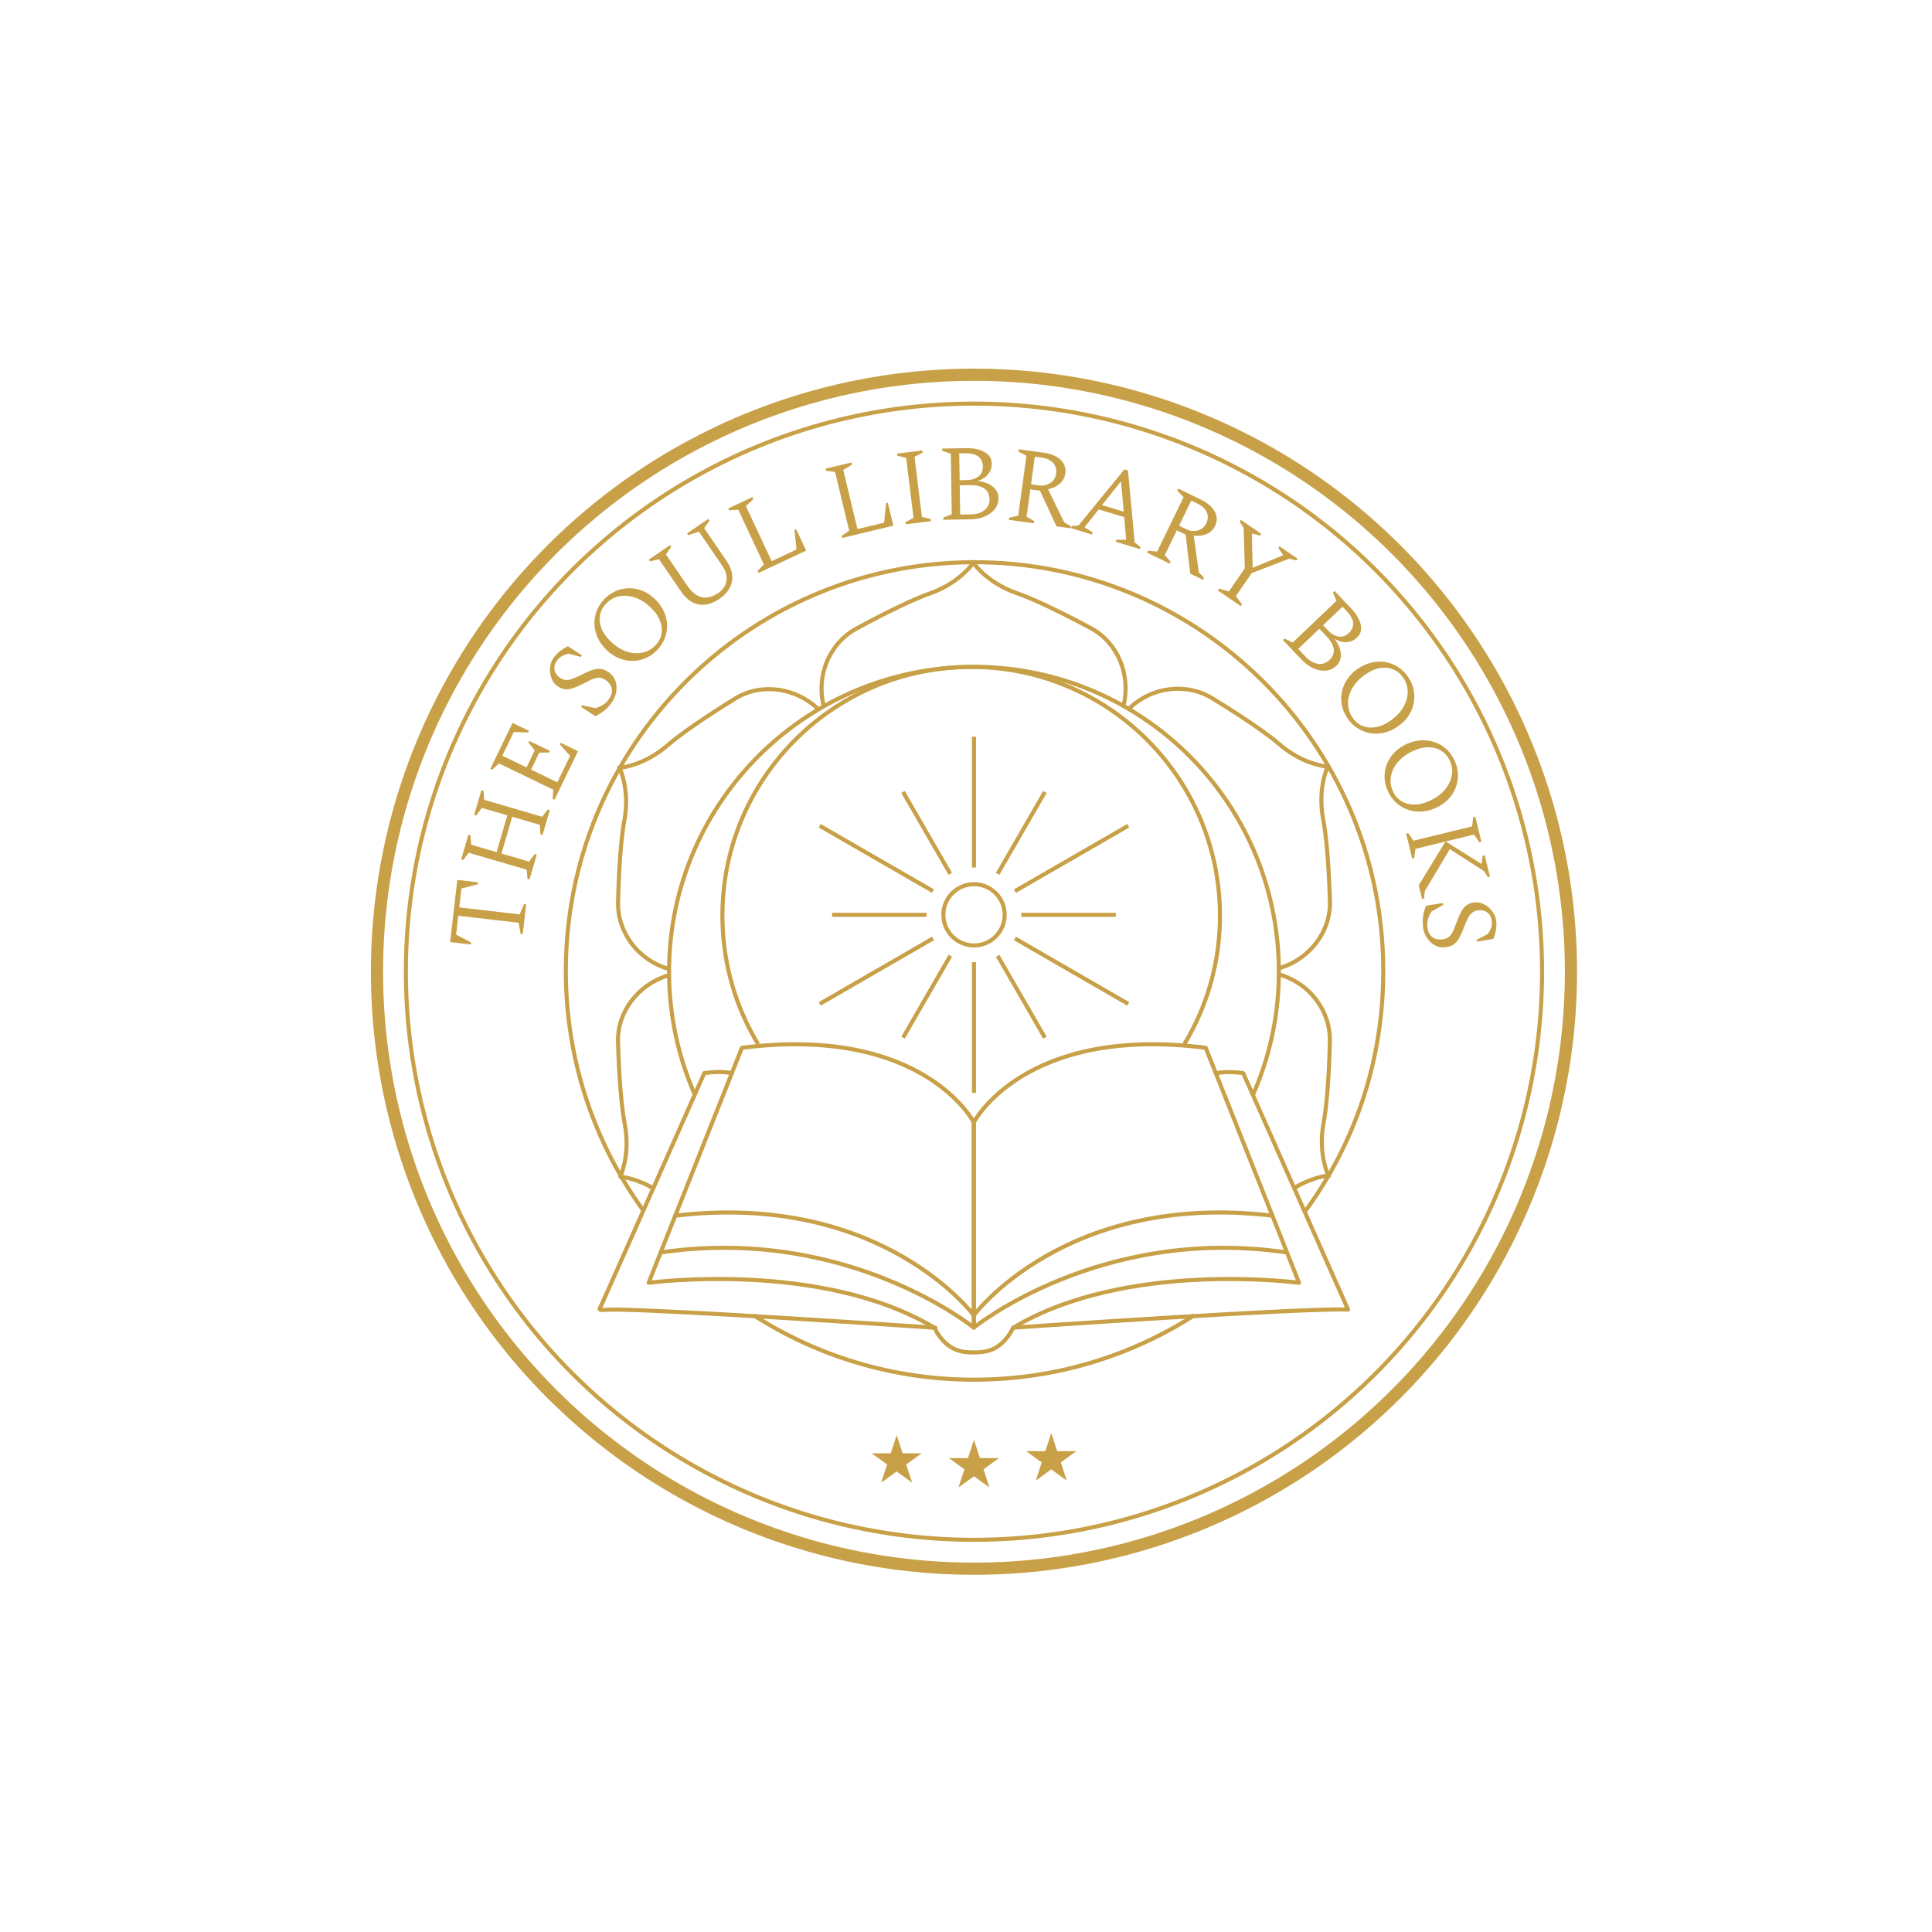 <?xml version="1.0" encoding="UTF-8"?><svg id="_073" xmlns="http://www.w3.org/2000/svg" width="167.9mm" height="167.9mm" viewBox="0 0 475.937 475.937"><circle cx="239.931" cy="239.376" r="147.064" fill="none" stroke="#c8a047" stroke-miterlimit="4" stroke-width="3"/><circle cx="239.931" cy="239.376" r="139.948" fill="none" stroke="#c8a047" stroke-miterlimit="4"/><path d="M158.347,298.015c-11.803-16.364-18.819-36.43-18.956-58.153-.374-55.61,44.394-100.988,100.004-101.362,55.61-.374,100.988,44.394,101.362,100.004.15,22.633-6.992,43.334-19.492,60.234" fill="none" stroke="#c8a047" stroke-miterlimit="4"/><path d="M294.182,324.026c-15.654,10.033-34.273,15.853-54.252,15.853s-38.598-5.82-54.252-15.853" fill="none" stroke="#c8a047" stroke-miterlimit="4"/><path d="M315.345,238.442c7.278-2.231,12.476-8.899,12.276-16.352-.062-2.256-.436-13.847-1.62-20.003-1.196-6.194.05-10.756,1.047-13.198-2.58-.337-7.216-1.52-11.977-5.621-4.611-3.963-13.834-9.671-16.563-11.329-2.518-1.52-5.471-2.306-8.537-2.268-4.424.062-8.562,1.782-11.74,4.798" fill="none" stroke="#c8a047" stroke-miterlimit="4"/><path d="M276.834,173.596c1.695-7.415-1.471-15.255-8.026-18.807-1.994-1.072-12.201-6.543-18.134-8.6-5.957-2.056-9.297-5.421-10.905-7.503-1.583,2.069-4.923,5.484-10.855,7.565-5.733,2.019-15.292,7.154-18.084,8.674-2.58,1.421-4.736,3.577-6.244,6.256-2.156,3.851-2.729,8.3-1.72,12.575" fill="none" stroke="#c8a047" stroke-miterlimit="4"/><path d="M201.42,174.531c-5.571-5.185-13.946-6.356-20.302-2.455-1.919,1.184-11.778,7.291-16.514,11.404-4.761,4.125-9.347,5.334-11.952,5.683.997,2.405,2.281,7.004,1.122,13.174-1.122,5.97-1.458,16.813-1.52,20.003-.062,2.941.735,5.895,2.306,8.537,2.256,3.801,5.82,6.518,10.033,7.777" fill="none" stroke="#c8a047" stroke-miterlimit="4"/><path d="M164.517,240.311c-7.278,2.231-12.476,8.899-12.276,16.352.062,2.256.436,13.847,1.62,20.003,1.196,6.194-.05,10.756-1.047,13.198,1.869.237,4.823.935,8.114,2.854" fill="none" stroke="#c8a047" stroke-linecap="round" stroke-linejoin="round"/><path d="M318.772,292.693c3.415-2.094,6.481-2.842,8.438-3.103-.997-2.405-2.281-7.004-1.122-13.174,1.122-5.97,1.458-16.813,1.52-20.003.062-2.941-.735-5.895-2.306-8.537-2.256-3.801-5.82-6.518-10.033-7.777" fill="none" stroke="#c8a047" stroke-miterlimit="4"/><path d="M308.664,269.699c4.225-9.559,6.518-20.165,6.369-31.295-.536-41.477-34.585-74.666-76.075-74.13-41.477.536-74.666,34.597-74.13,76.062.137,10.319,2.343,20.128,6.219,29.039" fill="none" stroke="#c8a047" stroke-miterlimit="4"/><path d="M291.74,257.236c5.721-9.46,8.948-20.576,8.787-32.441-.436-33.837-28.229-60.932-62.066-60.496-33.85.436-60.932,28.229-60.496,62.066.15,11.304,3.34,21.848,8.787,30.859" fill="none" stroke="#c8a047" stroke-miterlimit="4"/><g id="books"><path d="M249.639,327.054c27.967-16.75,70.367-11.042,70.367-11.042l-22.982-57.891c-44.718-5.696-57.131,18.346-57.131,18.346v50.588s31.07-25.275,77.146-18.52" fill="none" stroke="#c8a047" stroke-linecap="round" stroke-linejoin="round"/><path d="M239.893,324.026s22.62-30.584,73.545-24.552" fill="none" stroke="#c8a047" stroke-linecap="round" stroke-linejoin="round"/><path d="M180.27,264.402c-2.493-.71-6.767-.05-6.767-.05-.312.71-.623,1.421-.947,2.131-.835,1.894-1.683,3.789-2.518,5.683-1.209,2.729-2.418,5.446-3.627,8.176-1.421,3.203-2.842,6.406-4.262,9.609-1.421,3.203-2.954,6.655-4.424,9.983-1.471,3.328-2.742,6.194-4.125,9.297s-2.231,5.035-3.353,7.553c-.698,1.583-1.408,3.166-2.106,4.748-.087.212-.561.86-.374,1.059s1.334.062,1.595.062c1.059,0,2.131-.062,3.191-.037,2.555.062,5.097.15,7.64.262,2.542.112,6.468.299,9.709.461,3.664.187,7.328.386,10.992.598,3.826.224,7.665.449,11.491.685,3.739.224,7.478.461,11.217.698,3.39.212,6.78.436,10.157.66,2.779.187,5.546.361,8.325.548,1.907.125,3.801.249,5.708.386.773.05,1.545.1,2.318.162s0,0,.013,0c.125,0,.735,1.284.848,1.446.337.498.698.985,1.097,1.446,1.62,1.857,3.602,2.941,6.069,3.128,2.318.174,5.234.112,7.253-1.159,2.019-1.271,3.24-2.954,4.213-4.873,0,0,72.323-4.985,82.481-4.449l-25.823-58.252s-4.262-.636-6.755.075" fill="none" stroke="#c8a047" stroke-linecap="round" stroke-linejoin="round"/><path d="M230.147,327.054c-27.967-16.75-70.367-11.042-70.367-11.042l22.982-57.891c44.718-5.696,57.131,18.346,57.131,18.346v50.588s-31.07-25.275-77.146-18.52" fill="none" stroke="#c8a047" stroke-linecap="round" stroke-linejoin="round"/><path d="M239.893,324.026s-22.62-30.584-73.545-24.552" fill="none" stroke="#c8a047" stroke-linecap="round" stroke-linejoin="round"/></g><g id="title-2"><g isolation="isolate"><g isolation="isolate"><path d="M128.777,230.108l-.528-.061-.487-2.733-14.868-1.72-.538,4.647,3.708,1.955-.055.475-5.123-.593,1.772-15.316,5.123.593-.055.475-4.056,1.056-.538,4.648,14.867,1.72,1.098-2.549.528.061-.85,7.341Z" fill="#c8a047"/></g></g><g isolation="isolate"><g isolation="isolate"><path d="M130.446,216.637l-.51-.149-.176-2.24-14.289-4.178-1.355,1.792-.51-.149,1.783-6.098.51.149.154,2.316,6.277,1.835,2.649-9.058-6.277-1.836-1.377,1.869-.51-.149,1.783-6.098.51.149.176,2.239,14.289,4.178,1.355-1.791.51.149-1.783,6.098-.51-.149-.154-2.317-6.812-1.992-2.649,9.058,6.812,1.992,1.377-1.869.51.149-1.783,6.098Z" fill="#c8a047"/></g></g><g isolation="isolate"><g isolation="isolate"><path d="M136.6,197.016l-.479-.232.196-2.238-13.403-6.479-1.632,1.543-.479-.231,5.461-11.296,4.021,1.944-.197.407-3.521-.108-2.823,5.84,5.96,2.881,2.025-4.188-1.524-1.918.197-.407,5.05,2.441-.197.407-2.401.02-2.025,4.188,6.462,3.124,3.147-6.51-2.51-2.808.197-.407,4.26,2.059-5.785,11.967Z" fill="#c8a047"/></g></g><g isolation="isolate"><g isolation="isolate"><path d="M150.673,173.108c-.635.853-1.258,1.517-1.865,1.992-.608.475-1.319.918-2.134,1.327l-3.569-2.329.27-.362,3.277.719c.779-.214,1.425-.495,1.938-.843.513-.347.949-.762,1.31-1.246.667-.895.944-1.756.83-2.581-.114-.826-.583-1.546-1.408-2.16-.639-.477-1.254-.703-1.846-.68-.592.023-1.234.203-1.926.537-.692.336-1.498.735-2.418,1.198-.814.41-1.551.717-2.212.921-.661.203-1.289.26-1.885.17-.596-.09-1.213-.374-1.852-.85-.469-.35-.846-.808-1.131-1.374-.285-.566-.464-1.18-.534-1.841-.071-.661-.034-1.318.111-1.973.145-.654.414-1.244.806-1.77.477-.64.994-1.171,1.553-1.594.559-.424,1.192-.813,1.9-1.17l3.484,2.265-.27.362-3.044-.81c-.683.176-1.238.387-1.665.632s-.814.603-1.164,1.072c-.551.739-.761,1.488-.631,2.249.13.76.529,1.389,1.197,1.886.512.382,1.014.596,1.509.644s1.043-.035,1.645-.249c.602-.214,1.31-.527,2.124-.937,1.047-.545,1.963-.957,2.745-1.236.783-.278,1.512-.375,2.189-.291.678.085,1.378.397,2.103.938.611.455,1.058.998,1.339,1.628.282.63.426,1.29.431,1.979.005.69-.099,1.363-.313,2.022-.214.658-.512,1.243-.893,1.754Z" fill="#c8a047"/></g></g><g isolation="isolate"><g isolation="isolate"><path d="M161.735,160.287c-.882.873-1.857,1.52-2.924,1.94-1.068.42-2.158.616-3.274.584-1.115-.031-2.216-.287-3.305-.769-1.088-.482-2.086-1.183-2.996-2.103-.922-.932-1.616-1.941-2.08-3.027s-.706-2.188-.725-3.303c-.019-1.115.187-2.204.619-3.267.431-1.063,1.088-2.031,1.97-2.904.882-.872,1.857-1.519,2.924-1.94,1.067-.42,2.161-.618,3.283-.594,1.122.025,2.223.275,3.305.751,1.081.476,2.083,1.18,3.006,2.111.91.92,1.6,1.926,2.071,3.019.471,1.093.712,2.2.725,3.321.013,1.123-.197,2.214-.628,3.277-.432,1.063-1.089,2.031-1.97,2.904ZM161.347,159.101c.832-.822,1.357-1.753,1.575-2.792.218-1.039.13-2.111-.266-3.216-.395-1.104-1.097-2.167-2.108-3.188-1.246-1.259-2.551-2.137-3.915-2.633-1.363-.496-2.672-.634-3.926-.415-1.254.219-2.335.777-3.242,1.675-.832.822-1.365,1.757-1.603,2.802-.237,1.046-.162,2.124.227,3.235.389,1.111,1.088,2.177,2.098,3.197,1.247,1.26,2.554,2.141,3.924,2.643,1.369.503,2.688.638,3.954.406,1.267-.231,2.36-.802,3.28-1.712Z" fill="#c8a047"/></g></g><g isolation="isolate"><g isolation="isolate"><path d="M177.213,147.542c-1.068.731-2.157,1.187-3.268,1.368-1.112.18-2.193.02-3.247-.484-1.053-.503-2.035-1.419-2.947-2.75l-5.422-7.918-2.205.543-.3-.439,5.22-3.574.3.439-1.304,1.859,5.212,7.612c.831,1.214,1.676,2.047,2.534,2.501.859.454,1.718.612,2.579.473.861-.138,1.723-.503,2.586-1.094.687-.471,1.22-1.049,1.597-1.738.377-.688.527-1.456.451-2.306-.077-.849-.451-1.764-1.122-2.744l-5.707-8.336-2.614.888-.3-.439,5.198-3.559.301.439-1.298,1.822,5.437,7.941c.911,1.33,1.407,2.58,1.488,3.749.081,1.169-.16,2.236-.724,3.202-.563.966-1.379,1.813-2.446,2.544Z" fill="#c8a047"/></g></g><g isolation="isolate"><g isolation="isolate"><path d="M186.848,141.139l-.226-.482,1.563-1.613-6.315-13.481-2.24.169-.226-.482,5.946-2.785.226.482-1.828,1.737,6.349,13.553,6.114-2.864-.484-4.793.409-.192,2.458,5.248-11.748,5.503Z" fill="#c8a047"/></g></g><g isolation="isolate"><g isolation="isolate"><path d="M207.461,132.52l-.124-.517,1.856-1.266-3.475-14.476-2.228-.285-.124-.517,6.385-1.533.124.517-2.14,1.334,3.494,14.553,6.566-1.576.489-4.793.44-.106,1.353,5.635-12.614,3.029Z" fill="#c8a047"/></g></g><g isolation="isolate"><g isolation="isolate"><path d="M223.119,129.156l-.065-.528,1.987-1.047-1.814-14.776-2.182-.536-.065-.528,6.227-.764.065.528-1.987,1.047,1.814,14.776,2.182.535.065.528-6.227.764Z" fill="#c8a047"/></g></g><g isolation="isolate"><g isolation="isolate"><path d="M232.382,128.039l-.008-.532,2.087-.831-.234-14.884-2.112-.764-.008-.532,5.927-.093c1.17-.019,2.226.111,3.17.389.943.278,1.695.701,2.253,1.267.558.568.845,1.294.858,2.18.015.922-.278,1.772-.877,2.553-.599.78-1.473,1.339-2.619,1.677,1.598.205,2.851.673,3.757,1.403.906.73,1.369,1.68,1.387,2.849.015.975-.272,1.852-.863,2.632-.591.78-1.409,1.401-2.457,1.86-1.047.46-2.245.7-3.591.721l-6.672.105ZM237.788,111.657l-1.489.023.104,6.618,1.648-.026c1.258-.02,2.255-.319,2.991-.898.735-.579,1.095-1.382,1.079-2.41-.018-1.116-.395-1.952-1.13-2.508-.736-.555-1.803-.822-3.203-.8ZM238.921,119.508l-2.499.039.113,7.203,2.685-.042c1.4-.022,2.511-.376,3.333-1.063.822-.686,1.225-1.561,1.208-2.624-.019-1.24-.455-2.142-1.306-2.704-.851-.562-2.03-.832-3.536-.809Z" fill="#c8a047"/></g></g><g isolation="isolate"><g isolation="isolate"><path d="M248.547,128.065l.072-.527,2.215-.502,2.021-14.749-1.999-1.079.072-.527,6.137.841c1.844.252,3.244.834,4.202,1.743.957.909,1.345,2.031,1.162,3.365-.14,1.019-.596,1.864-1.367,2.537-.772.672-1.736,1.117-2.893,1.333l4.002,8.196,1.645.922-.072.527-3.477-.476-4.081-8.797-2.37-.325-.924,6.743,1.863,1.087-.072.527-6.137-.841ZM256.632,112.725l-1.712-.234-.934,6.821,1.87.257c1.106.151,2.067-.043,2.884-.585.816-.54,1.293-1.312,1.43-2.313.144-1.053-.102-1.932-.739-2.636-.637-.705-1.57-1.141-2.799-1.31Z" fill="#c8a047"/></g></g><g isolation="isolate"><g isolation="isolate"><path d="M263.834,130.109l.155-.509,1.686-.154,11.31-13.817.89.271,1.652,17.7,1.427,1.156-.155.508-5.926-1.8.155-.509,2.389.003-.477-5.563-6.283-1.909-3.473,4.39,1.994,1.301-.155.508-5.188-1.576ZM271.477,124.429l5.342,1.623-.664-7.509-4.678,5.886Z" fill="#c8a047"/></g></g><g isolation="isolate"><g isolation="isolate"><path d="M282.566,136.139l.232-.478,2.261.212,6.503-13.392-1.565-1.646.232-.478,5.572,2.706c1.674.813,2.825,1.8,3.453,2.962s.648,2.349.059,3.56c-.449.925-1.145,1.587-2.087,1.986-.943.399-1.998.522-3.165.369l1.258,9.034,1.276,1.388-.232.478-3.156-1.532-1.146-9.629-2.152-1.045-2.973,6.122,1.434,1.612-.232.478-5.572-2.706ZM295.017,124.07l-1.555-.755-3.007,6.194,1.698.825c1.004.488,1.978.601,2.923.34.944-.26,1.637-.845,2.078-1.754.465-.957.503-1.869.117-2.736-.387-.867-1.138-1.572-2.254-2.114Z" fill="#c8a047"/></g></g><g isolation="isolate"><g isolation="isolate"><path d="M300.007,145.445l.3-.439,2.425.693,3.92-5.725-.29-9.929-.976-1.538.3-.439,5.001,3.424-.3.439-1.926-.481-.06.088.184,8.342,7.456-3.079.06-.087-1.195-1.688.3-.439,4.431,3.034-.301.439-1.764-.435-9.239,3.565-3.89,5.681,1.524,2.01-.3.439-5.659-3.875Z" fill="#c8a047"/></g></g><g isolation="isolate"><g isolation="isolate"><path d="M316.043,157.677l.385-.367,2.026.971,10.781-10.267-.871-2.071.385-.366,4.088,4.293c.807.847,1.428,1.711,1.864,2.593.436.882.634,1.72.597,2.515-.039.795-.378,1.498-1.02,2.109-.668.636-1.491.998-2.471,1.087s-1.983-.174-3.008-.788c.933,1.314,1.439,2.552,1.517,3.713s-.306,2.146-1.153,2.952c-.706.672-1.546,1.056-2.519,1.151-.974.095-1.985-.086-3.033-.544-1.048-.458-2.037-1.175-2.965-2.15l-4.602-4.832ZM326.747,156.698l-1.723-1.81-5.217,4.968,1.851,1.944c.966,1.014,1.979,1.59,3.042,1.729,1.062.139,1.978-.159,2.748-.891.898-.856,1.265-1.787,1.102-2.794-.164-1.006-.764-2.056-1.803-3.146ZM331.749,150.54l-1.026-1.078-4.793,4.565,1.137,1.194c.868.91,1.763,1.44,2.688,1.588.924.148,1.758-.133,2.502-.842.809-.77,1.167-1.613,1.077-2.53-.091-.918-.619-1.883-1.584-2.897Z" fill="#c8a047"/></g></g><g isolation="isolate"><g isolation="isolate"><path d="M331.926,176.93c-.697-1.026-1.156-2.103-1.374-3.228-.219-1.126-.212-2.234.022-3.325.233-1.091.686-2.127,1.358-3.109.672-.982,1.543-1.836,2.613-2.563,1.085-.737,2.203-1.236,3.356-1.494,1.152-.259,2.279-.296,3.38-.112,1.1.185,2.133.586,3.1,1.204.966.619,1.799,1.44,2.496,2.466.697,1.026,1.156,2.103,1.374,3.228.219,1.126.214,2.239-.014,3.337-.229,1.098-.676,2.136-1.34,3.113-.665.977-1.54,1.833-2.624,2.57-1.07.728-2.185,1.223-3.345,1.486-1.16.263-2.293.299-3.398.108-1.105-.192-2.141-.597-3.108-1.215-.966-.619-1.799-1.44-2.496-2.466ZM333.164,176.764c.657.968,1.477,1.653,2.459,2.057.982.404,2.052.513,3.21.325,1.158-.187,2.331-.684,3.519-1.491,1.466-.996,2.566-2.119,3.303-3.369.736-1.25,1.11-2.512,1.124-3.785.013-1.273-.339-2.438-1.056-3.493-.657-.967-1.478-1.663-2.463-2.087-.985-.424-2.058-.546-3.221-.365-1.163.179-2.339.673-3.526,1.48-1.466.996-2.571,2.121-3.314,3.376-.744,1.255-1.117,2.527-1.12,3.814-.004,1.288.359,2.467,1.086,3.537Z" fill="#c8a047"/></g></g><g isolation="isolate"><g isolation="isolate"><path d="M341.841,194.768c-.499-1.136-.753-2.278-.763-3.425-.01-1.147.199-2.235.628-3.265.428-1.031,1.062-1.967,1.902-2.809.839-.843,1.851-1.524,3.036-2.045,1.201-.527,2.391-.812,3.572-.856,1.181-.044,2.295.124,3.343.506,1.048.382,1.991.964,2.829,1.748.838.783,1.506,1.744,2.004,2.88.499,1.135.753,2.278.763,3.425.01,1.147-.198,2.24-.623,3.277-.425,1.039-1.053,1.977-1.885,2.817-.832.839-1.848,1.522-3.049,2.049-1.185.52-2.371.804-3.56.852-1.189.047-2.309-.124-3.361-.514-1.052-.389-1.997-.977-2.834-1.76-.838-.784-1.506-1.744-2.005-2.88ZM343.088,194.831c.47,1.071,1.151,1.894,2.043,2.471.892.576,1.924.878,3.097.905,1.173.027,2.417-.247,3.731-.825,1.623-.712,2.91-1.616,3.862-2.711.951-1.096,1.549-2.268,1.795-3.517.245-1.25.111-2.459-.402-3.627-.47-1.071-1.151-1.904-2.041-2.501-.891-.596-1.924-.911-3.101-.946-1.177-.035-2.423.235-3.737.812-1.623.712-2.914,1.618-3.874,2.717-.96,1.098-1.558,2.281-1.796,3.546-.238,1.266-.097,2.491.423,3.676Z" fill="#c8a047"/></g></g><g isolation="isolate"><g isolation="isolate"><path d="M346.387,205.35l.516-.126,1.279,1.878,14.463-3.526.271-2.256.516-.126,1.499,6.147-.516.126-1.279-1.878-6.999,1.706,8.853,5.559.237-2.056.516-.126,1.291,5.295-.516.126-.875-1.456-8.498-5.453-6.173,10.37-.139,1.785-.516.126-.825-3.383,6.595-10.774-7.412,1.807-.271,2.255-.516.126-1.499-6.147Z" fill="#c8a047"/></g></g><g isolation="isolate"><g isolation="isolate"><path d="M350.554,228.279c-.104-1.058-.09-1.968.04-2.729.13-.76.358-1.567.684-2.418l4.207-.679.044.45-2.908,1.674c-.432.683-.721,1.326-.866,1.928-.146.602-.189,1.203-.131,1.802.109,1.111.483,1.933,1.123,2.467.64.534,1.471.751,2.494.65.794-.078,1.401-.324,1.824-.74.422-.415.776-.98,1.063-1.693.286-.714.613-1.552.982-2.513.326-.851.664-1.575,1.016-2.171.351-.595.778-1.06,1.279-1.394.501-.334,1.149-.54,1.943-.618.582-.057,1.169.028,1.761.255.592.226,1.137.56,1.634,1.002.497.441.912.953,1.245,1.534.333.582.532,1.198.596,1.851.078.794.052,1.535-.076,2.225-.129.689-.334,1.404-.618,2.144l-4.101.669-.044-.45,2.796-1.449c.387-.59.656-1.12.806-1.588.15-.469.196-.995.139-1.576-.09-.918-.439-1.613-1.046-2.088-.608-.474-1.326-.672-2.155-.59-.635.062-1.151.242-1.55.539-.398.297-.748.728-1.049,1.292-.301.564-.615,1.271-.941,2.122-.408,1.109-.807,2.029-1.198,2.762-.391.733-.866,1.295-1.424,1.689-.558.393-1.287.633-2.186.721-.758.074-1.454-.027-2.086-.303-.633-.277-1.183-.668-1.651-1.173-.468-.506-.845-1.075-1.129-1.706-.284-.631-.458-1.264-.52-1.899Z" fill="#c8a047"/></g></g></g><g id="stars"><polygon points="243.744 366.438 239.931 363.658 236.117 366.438 237.575 361.951 233.761 359.184 238.472 359.184 239.931 354.697 241.389 359.184 246.1 359.184 242.286 361.951 243.744 366.438" fill="#c8a047"/><polygon points="262.788 364.743 258.974 361.963 255.161 364.743 256.619 360.256 252.805 357.489 257.516 357.489 258.974 353.002 260.432 357.489 265.143 357.489 261.33 360.256 262.788 364.743" fill="#c8a047"/><polygon points="224.701 365.253 220.887 362.487 217.073 365.253 218.531 360.767 214.718 358 219.429 358 220.887 353.526 222.345 358 227.056 358 223.243 360.767 224.701 365.253" fill="#c8a047"/></g><g id="sun"><line x1="239.931" y1="237.021" x2="239.931" y2="269.238" fill="none" stroke="#c8a047" stroke-miterlimit="4"/><line x1="245.763" y1="235.451" x2="257.404" y2="255.628" fill="none" stroke="#c8a047" stroke-miterlimit="4"/><line x1="251.596" y1="225.356" x2="274.877" y2="225.356" fill="none" stroke="#c8a047" stroke-miterlimit="4"/><line x1="245.763" y1="215.261" x2="257.404" y2="195.095" fill="none" stroke="#c8a047" stroke-miterlimit="4"/><line x1="234.098" y1="215.261" x2="222.457" y2="195.095" fill="none" stroke="#c8a047" stroke-miterlimit="4"/><line x1="228.265" y1="225.356" x2="204.984" y2="225.356" fill="none" stroke="#c8a047" stroke-miterlimit="4"/><line x1="234.098" y1="235.451" x2="222.457" y2="255.628" fill="none" stroke="#c8a047" stroke-miterlimit="4"/><line x1="250.026" y1="231.188" x2="277.93" y2="247.303" fill="none" stroke="#c8a047" stroke-miterlimit="4"/><line x1="250.026" y1="219.523" x2="277.93" y2="203.421" fill="none" stroke="#c8a047" stroke-miterlimit="4"/><line x1="239.931" y1="213.703" x2="239.931" y2="181.473" fill="none" stroke="#c8a047" stroke-miterlimit="4"/><line x1="229.835" y1="219.523" x2="201.931" y2="203.421" fill="none" stroke="#c8a047" stroke-miterlimit="4"/><line x1="229.835" y1="231.188" x2="201.931" y2="247.303" fill="none" stroke="#c8a047" stroke-miterlimit="4"/><path d="M239.843,217.815c-4.175.05-7.515,3.477-7.453,7.64.05,4.163,3.477,7.503,7.652,7.453,4.175-.05,7.503-3.477,7.453-7.64-.05-4.163-3.477-7.503-7.64-7.453h-.013Z" fill="none" stroke="#c8a047" stroke-miterlimit="4"/></g></svg>